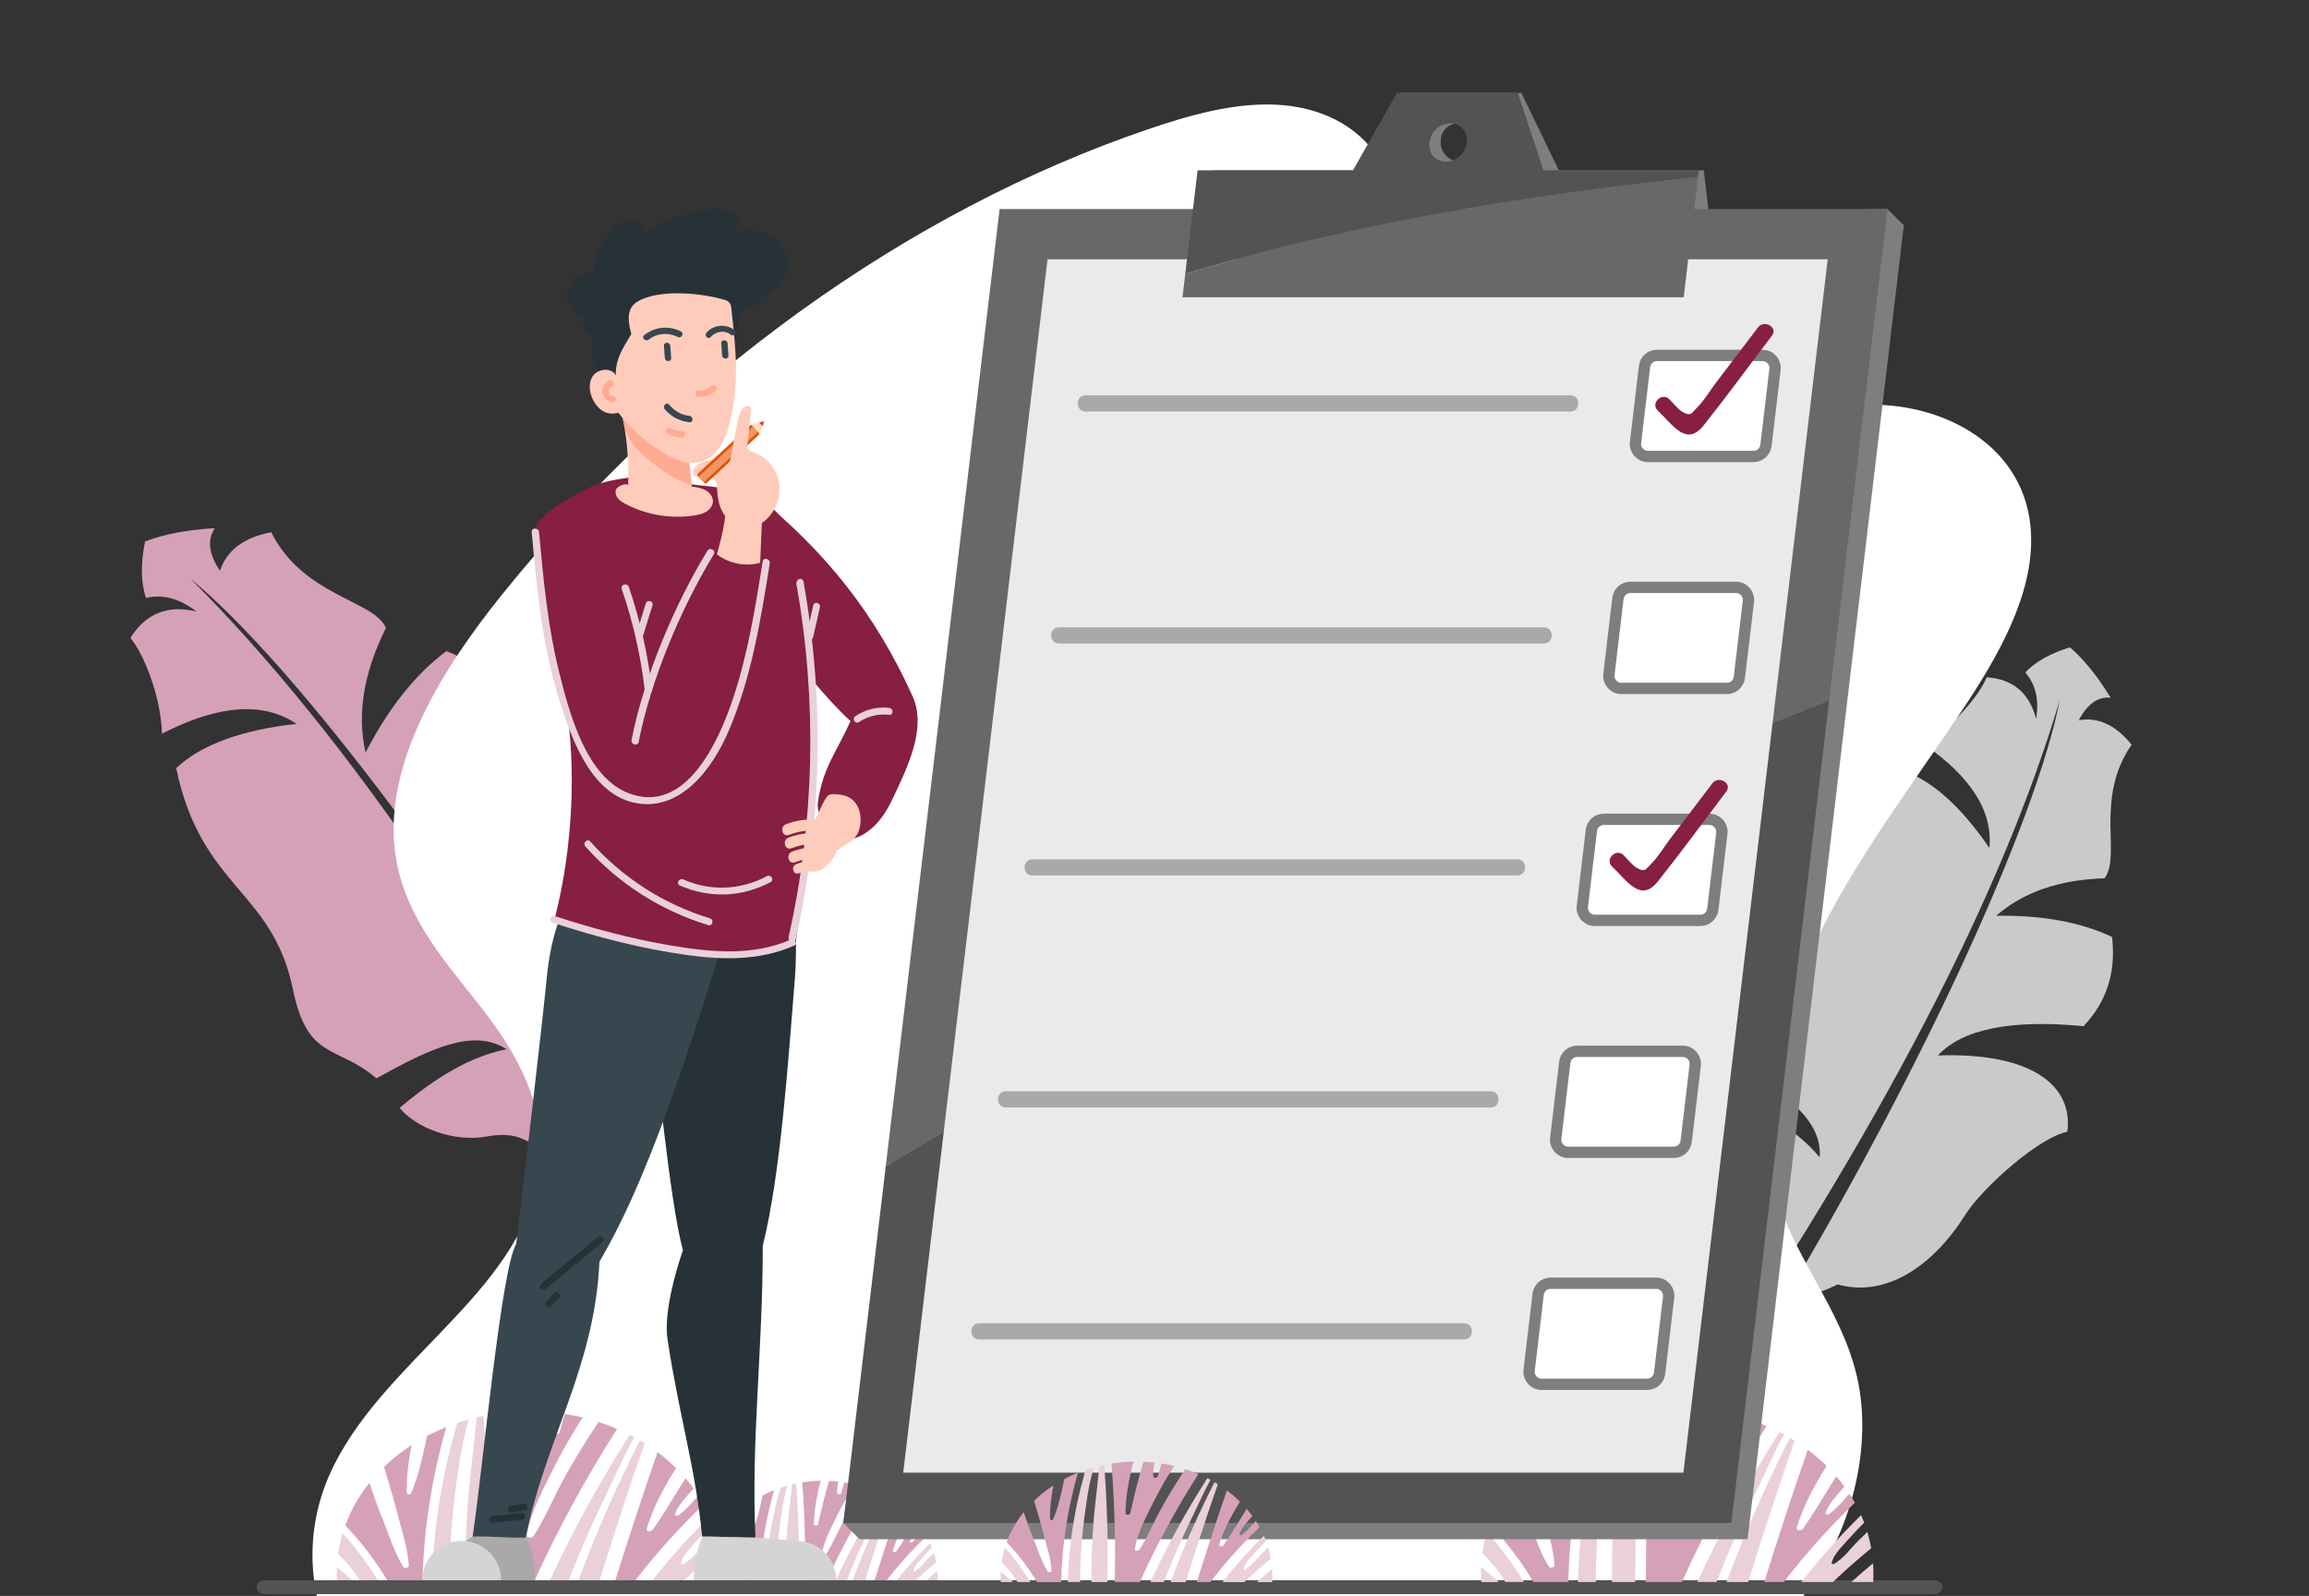 <svg width="204" height="141" viewBox="0 0 204 141" fill="none" xmlns="http://www.w3.org/2000/svg">
<rect x="0" y="0" width="204" height="141" fill="#333333" stroke="none"/>
<g clip-path="url(#clip0_1342_851)">
<path fill-rule="evenodd" clip-rule="evenodd" d="M147.902 123.623C148.412 124.312 149.002 124.422 149.672 123.953C166.062 99.849 176.834 79.141 181.987 61.827C179.846 72.715 169.707 94.543 158.052 114.141C158.9 114.703 160.337 114.483 162.359 113.478C166.585 114.665 170.733 111.908 173.605 107.371C175.231 104.803 180.235 100.453 182.645 99.992C183.197 95.984 179.587 92.954 171.215 93.249C173.376 90.913 177.665 90.05 184.081 90.662C186.134 88.496 186.972 85.867 186.595 82.774C183.798 81.462 180.387 80.839 176.362 80.908C178.75 78.822 181.94 77.718 185.936 77.597C187.45 75.624 185.016 70.546 188.329 65.798C186.922 64.052 185.366 63.33 183.661 63.631C184.428 62.184 185.364 61.521 186.474 61.645C185.349 59.785 184.153 58.3 182.883 57.189C181.107 57.741 179.791 58.483 178.934 59.417C179.85 60.456 180.17 61.821 179.892 63.511C179.291 61.217 177.835 59.992 175.523 59.839C174.911 61.372 172.577 64.218 169.958 65.739C174.144 68.627 176.079 71.687 175.762 74.918C173.252 71.247 170.689 68.96 168.072 68.055C160.531 74.418 163.158 79.524 156.878 84.797C152.372 88.58 154.662 90.048 153.768 94.123C158.029 96.868 161.002 99.096 160.77 102.25C158.49 99.489 155.237 97.985 152.572 96.891C151.759 98.818 152.184 102.084 153.871 104.197C156.61 107.63 153.363 108.743 156.342 112.513C153.767 116.679 150.555 120.2 147.902 123.623Z" fill="#CCC9C9"/>
<path fill-rule="evenodd" clip-rule="evenodd" d="M58.667 116.281C59.598 116.145 60.014 115.629 59.911 114.735C45.203 86.312 30.838 65.104 16.817 51.114C26.208 58.844 41.982 80.019 54.814 101.509C55.8 100.976 56.337 99.469 56.423 96.985C59.776 93.499 59.278 88.041 56.401 82.9C54.772 79.988 53.185 72.872 53.997 70.295C50.418 67.677 45.609 69.608 41.524 77.888C40.397 74.578 41.803 69.967 45.74 64.055C44.721 60.939 42.622 58.761 39.44 57.522C36.714 59.555 34.334 62.543 32.296 66.486C31.529 63.086 32.129 59.414 34.099 55.473C32.985 52.98 26.816 52.706 23.961 47.024C21.541 47.483 20.031 48.618 19.433 50.43C18.436 48.936 18.286 47.681 18.984 46.668C16.604 46.791 14.545 47.182 12.811 47.837C12.417 49.848 12.446 51.511 12.899 52.827C14.381 52.476 15.863 52.875 17.35 54.023C14.822 53.417 12.88 54.195 11.525 56.358C12.684 57.748 14.213 61.491 14.314 64.822C19.286 62.259 23.251 61.97 26.205 63.954C21.351 64.484 17.804 65.784 15.566 67.856C17.77 78.479 24.069 78.579 25.88 87.412C27.179 93.75 29.792 92.29 33.259 95.273C38.133 92.562 41.834 90.834 44.757 92.696C40.903 93.477 37.752 95.851 35.307 97.872C36.741 99.661 40.115 100.944 43.035 100.405C47.78 99.528 47.158 103.258 52.351 102.323C55.027 106.983 56.749 111.929 58.667 116.281Z" fill="#D5A1B8"/>
<path d="M42.35 88.8C45.566 92.88 48.592 97.92 47.591 103.907C45.839 114.377 33.566 120.296 29.119 130.274C26.828 135.411 27.244 141.237 29.677 145.299H155.008C156.61 144.064 158.089 142.595 159.364 140.937C163.653 135.344 165.49 127.755 164.05 121.576C162.61 115.412 158.266 110.968 156.745 104.841C155.043 97.998 157.115 89.876 160.6 82.802C164.081 75.729 168.894 69.406 173.284 62.856C176.523 58.026 179.707 52.496 179.438 47.085C179.053 39.407 171.74 35.513 164.701 35.761C157.661 36.01 150.495 39.159 143.379 40.357C136.263 41.555 128.372 40.164 125.492 33.64C122.928 27.824 125.061 19.498 121.876 14.146C119.974 10.952 116.412 9.413 112.711 9.246C109.011 9.079 105.156 10.147 101.398 11.431C80.153 18.674 59.863 33.291 44.364 52.519C39.096 59.054 34.059 67.177 34.86 74.906C35.457 80.636 39.135 84.72 42.35 88.8Z" fill="white"/>
<path d="M37.325 139.771C37.421 135.233 38.127 130.646 39.428 126.078C38.84 126.315 38.272 126.578 37.726 126.868C37.364 128.559 37.024 130.265 36.322 131.929C36.268 132.055 35.959 132.051 35.952 131.929C35.879 130.532 36.097 129.097 36.36 127.67C35.478 128.246 34.662 128.891 33.929 129.597C34.341 130.99 34.776 132.383 35.131 133.791C35.509 135.291 36.028 136.768 36.12 138.321C36.131 138.5 35.753 138.622 35.646 138.451C34.784 137.069 34.364 135.562 33.761 134.1C33.341 133.085 32.99 132.051 32.635 131.017C31.719 132.161 30.994 133.425 30.502 134.768C32.013 136.333 33.257 138.012 34.307 139.767H37.325V139.771Z" fill="#D5A1B8"/>
<path d="M39.7 139.771C39.704 139.328 39.712 138.882 39.723 138.435C39.792 135.943 39.975 133.432 40.341 130.925C40.524 129.673 40.681 128.41 40.971 127.154C41.105 126.571 41.253 125.987 41.402 125.407C41.062 125.502 40.73 125.601 40.402 125.716C40.345 125.914 40.288 126.109 40.23 126.307C38.964 130.795 38.273 135.306 38.162 139.767H39.7V139.771Z" fill="#EAD0DB"/>
<path d="M43.114 139.771C43.224 134.852 43.094 129.956 42.72 125.09C42.518 125.132 42.316 125.178 42.117 125.223C42.026 126.048 41.953 126.876 41.858 127.696C41.698 129.063 41.541 130.425 41.419 131.787C41.179 134.459 41.083 137.123 41.121 139.771H43.114Z" fill="#EAD0DB"/>
<path d="M56.022 139.771C57.831 137.401 59.888 135.1 62.178 132.894C62.029 132.631 61.873 132.371 61.705 132.116C61.167 132.715 60.651 133.36 59.949 133.867C59.827 133.955 59.606 133.883 59.64 133.776C59.884 133.009 60.636 132.234 61.243 131.539C61.254 131.524 61.266 131.513 61.277 131.497C61.056 131.192 60.819 130.894 60.571 130.608C60.457 130.784 60.342 130.963 60.228 131.139C59.381 132.478 58.617 133.841 57.66 135.153C57.522 135.344 57.064 135.325 57.129 135.104C57.644 133.299 58.61 131.478 59.728 129.704C59.224 129.204 58.678 128.734 58.094 128.299C56.767 132.119 55.522 135.939 54.316 139.767H56.022V139.771Z" fill="#D5A1B8"/>
<path d="M44.037 139.771H47.178C49.235 135.203 51.685 130.684 54.521 126.242C53.99 126.013 53.441 125.807 52.88 125.628C52.777 125.784 52.67 125.937 52.571 126.094C51.552 127.654 50.582 129.234 49.72 130.826C48.846 132.44 48.17 134.111 47.144 135.695C46.991 135.928 46.507 135.878 46.545 135.638C46.793 133.997 47.636 132.295 48.422 130.681C49.224 129.04 50.101 127.414 51.113 125.807C51.235 125.616 51.361 125.426 51.483 125.235C50.968 125.109 50.445 125.006 49.911 124.922C49.731 125.449 49.59 125.983 49.449 126.517C49.392 126.731 48.903 126.792 48.876 126.571C48.808 125.994 48.876 125.399 49.041 124.807C48.579 124.754 48.109 124.72 47.636 124.701C46.983 126.849 46.484 128.998 45.984 131.15C45.919 131.425 45.377 131.406 45.381 131.15C45.419 129.013 45.808 126.841 46.4 124.685C45.457 124.704 44.533 124.785 43.633 124.926C43.675 125.433 43.713 125.941 43.747 126.448C44.045 130.864 44.133 135.31 44.037 139.771Z" fill="#D5A1B8"/>
<path d="M63.758 139.771C63.777 139.496 63.785 139.221 63.785 138.943C63.785 138.676 63.773 138.409 63.754 138.145C63.109 138.68 62.48 139.221 61.861 139.771H63.758Z" fill="#EAD0DB"/>
<path d="M60.271 139.771C61.321 138.767 62.428 137.787 63.595 136.836C63.511 136.359 63.397 135.89 63.256 135.428C62.943 135.722 62.637 136.02 62.344 136.321C61.748 136.928 61.206 137.706 60.382 138.195C60.287 138.252 60.153 138.21 60.164 138.13C60.283 137.451 61.031 136.714 61.569 136.111C62.019 135.608 62.489 135.108 62.981 134.619C62.897 134.402 62.809 134.184 62.714 133.967C60.813 135.84 59.081 137.779 57.531 139.771H60.271Z" fill="#EAD0DB"/>
<path d="M33.47 139.771C32.554 138.267 31.501 136.813 30.272 135.451C30.092 136.046 29.955 136.661 29.867 137.283C30.669 138.05 31.355 138.882 31.867 139.771H33.47Z" fill="#EAD0DB"/>
<path d="M31.292 139.771C30.78 139.328 30.277 138.886 29.761 138.447C29.754 138.634 29.746 138.825 29.746 139.015C29.746 139.267 29.758 139.519 29.773 139.771H31.292Z" fill="#EAD0DB"/>
<path d="M50.176 139.771C50.557 138.802 50.954 137.836 51.363 136.867C52.198 134.894 53.118 132.932 54.065 130.975C54.698 129.669 55.286 128.299 56.034 126.983C55.904 126.91 55.774 126.838 55.641 126.769C52.908 131.043 50.538 135.386 48.52 139.771H50.176Z" fill="#EAD0DB"/>
<path d="M52.923 139.771C54.205 135.684 55.533 131.597 56.953 127.517C56.819 127.433 56.682 127.353 56.544 127.273C56.338 127.673 56.124 128.078 55.93 128.479C55.396 129.566 54.873 130.658 54.369 131.749C53.14 134.409 52.045 137.088 51.049 139.771H52.923Z" fill="#EAD0DB"/>
<path d="M67.139 139.771C67.196 137.08 67.616 134.359 68.387 131.65C68.04 131.791 67.704 131.948 67.375 132.119C67.162 133.123 66.96 134.134 66.543 135.119C66.513 135.195 66.326 135.191 66.322 135.119C66.28 134.291 66.41 133.44 66.563 132.593C66.04 132.932 65.555 133.318 65.12 133.737C65.364 134.566 65.624 135.39 65.834 136.226C66.059 137.115 66.364 137.993 66.421 138.912C66.429 139.019 66.204 139.092 66.139 138.989C65.628 138.168 65.379 137.275 65.021 136.409C64.773 135.806 64.563 135.191 64.353 134.581C63.811 135.26 63.38 136.008 63.086 136.806C63.983 137.733 64.719 138.729 65.341 139.771H67.139Z" fill="#D5A1B8"/>
<path d="M68.547 139.771C68.551 139.508 68.555 139.244 68.562 138.981C68.604 137.504 68.711 136.016 68.928 134.527C69.035 133.783 69.131 133.035 69.302 132.291C69.383 131.944 69.47 131.6 69.558 131.253C69.356 131.31 69.157 131.368 68.963 131.436C68.928 131.555 68.894 131.669 68.86 131.787C68.108 134.447 67.7 137.122 67.635 139.771H68.547Z" fill="#EAD0DB"/>
<path d="M70.569 139.771C70.634 136.855 70.557 133.951 70.336 131.066C70.218 131.089 70.096 131.116 69.977 131.146C69.924 131.635 69.882 132.123 69.825 132.612C69.729 133.421 69.638 134.23 69.565 135.039C69.424 136.623 69.367 138.202 69.39 139.775H70.569V139.771Z" fill="#EAD0DB"/>
<path d="M78.224 139.771C79.297 138.367 80.518 137 81.877 135.691C81.789 135.535 81.693 135.382 81.598 135.23C81.277 135.584 80.972 135.966 80.556 136.268C80.484 136.321 80.354 136.275 80.373 136.214C80.518 135.76 80.965 135.298 81.323 134.89C81.331 134.882 81.338 134.875 81.346 134.867C81.213 134.688 81.075 134.512 80.926 134.34C80.858 134.443 80.789 134.55 80.724 134.653C80.22 135.447 79.77 136.256 79.201 137.035C79.117 137.149 78.85 137.138 78.888 137.004C79.194 135.936 79.766 134.856 80.43 133.802C80.129 133.505 79.808 133.226 79.461 132.97C78.675 135.233 77.934 137.5 77.221 139.771H78.224Z" fill="#D5A1B8"/>
<path d="M71.117 139.771H72.98C74.201 137.061 75.651 134.382 77.334 131.749C77.017 131.612 76.693 131.493 76.361 131.387C76.3 131.478 76.235 131.57 76.178 131.661C75.575 132.589 74.998 133.524 74.487 134.466C73.968 135.424 73.567 136.416 72.96 137.355C72.869 137.493 72.583 137.462 72.606 137.321C72.751 136.348 73.251 135.336 73.716 134.382C74.189 133.409 74.712 132.444 75.311 131.493C75.384 131.379 75.46 131.268 75.533 131.154C75.227 131.081 74.915 131.016 74.598 130.967C74.491 131.28 74.407 131.596 74.323 131.913C74.289 132.039 73.999 132.074 73.983 131.944C73.941 131.6 73.983 131.249 74.082 130.898C73.808 130.868 73.529 130.845 73.251 130.833C72.861 132.108 72.567 133.383 72.27 134.657C72.232 134.817 71.911 134.81 71.911 134.657C71.934 133.39 72.163 132.1 72.514 130.822C71.953 130.833 71.407 130.883 70.873 130.967C70.896 131.268 70.919 131.57 70.942 131.867C71.121 134.489 71.174 137.126 71.117 139.771Z" fill="#D5A1B8"/>
<path d="M82.811 139.771C82.823 139.607 82.827 139.443 82.827 139.279C82.827 139.118 82.819 138.962 82.808 138.805C82.426 139.122 82.052 139.443 81.686 139.771H82.811Z" fill="#EAD0DB"/>
<path d="M80.747 139.771C81.369 139.176 82.025 138.595 82.716 138.031C82.666 137.748 82.598 137.47 82.514 137.195C82.331 137.37 82.147 137.546 81.972 137.725C81.621 138.084 81.3 138.55 80.808 138.836C80.751 138.87 80.67 138.844 80.678 138.798C80.747 138.393 81.189 137.958 81.51 137.599C81.777 137.302 82.056 137.004 82.346 136.714C82.296 136.584 82.243 136.455 82.189 136.329C81.064 137.439 80.037 138.588 79.117 139.771H80.747Z" fill="#EAD0DB"/>
<path d="M64.852 139.771C64.31 138.878 63.684 138.019 62.955 137.206C62.848 137.561 62.768 137.924 62.715 138.294C63.192 138.748 63.596 139.24 63.902 139.771H64.852Z" fill="#EAD0DB"/>
<path d="M63.562 139.771C63.261 139.508 62.959 139.248 62.654 138.985C62.65 139.095 62.647 139.21 62.647 139.321C62.647 139.469 62.654 139.618 62.662 139.767H63.562V139.771Z" fill="#EAD0DB"/>
<path d="M74.758 139.771C74.983 139.195 75.22 138.622 75.46 138.05C75.956 136.882 76.498 135.718 77.063 134.554C77.437 133.779 77.788 132.97 78.231 132.188C78.154 132.146 78.078 132.104 77.998 132.062C76.38 134.596 74.972 137.172 73.773 139.771H74.758Z" fill="#EAD0DB"/>
<path d="M76.388 139.771C77.147 137.348 77.933 134.924 78.777 132.505C78.697 132.455 78.617 132.409 78.532 132.36C78.41 132.6 78.284 132.837 78.17 133.073C77.853 133.718 77.544 134.367 77.243 135.012C76.514 136.588 75.865 138.176 75.273 139.767H76.388V139.771Z" fill="#EAD0DB"/>
<path d="M40.848 136.329L41.756 135.764L46.442 135.844C46.442 135.844 47.274 136.882 47.274 139.611H43.786L40.848 136.329Z" fill="#A9A9A9"/>
<path d="M69.997 75.371C69.997 75.371 70.535 82.729 70.23 86.431C69.684 93.003 69.024 103.513 67.391 110.058C67.391 119.415 66.356 127.078 66.742 135.844C65.028 135.89 63.746 135.714 62.036 135.764C61.433 129.551 60.006 125.139 58.98 118.35C58.636 116.076 59.621 112.534 60.342 110.443C59.163 106.394 57.842 92.079 57.434 89.392C56.797 85.217 57.983 81.176 58.689 77.013L69.997 75.371Z" fill="#263238"/>
<path d="M65.518 78.192C62.144 88.465 58.103 102.784 52.962 111.466C52.539 120.819 48.211 127.082 46.444 135.844C44.719 135.89 43.479 135.714 41.758 135.764C42.678 129.551 44.292 112.065 45.601 109.92C46.147 105.612 48.017 89.472 48.284 86.595C48.669 82.42 49.806 79.302 52.027 77.016L65.518 78.192Z" fill="#37474F"/>
<path d="M70.256 72.818C70.066 73.185 70.119 73.616 70.176 74.02C70.245 74.501 70.314 74.982 70.382 75.463C70.44 75.864 70.508 76.291 70.787 76.604C71.176 77.039 71.916 77.131 72.466 76.879C73.016 76.627 73.821 75.719 73.909 75.161C73.996 74.604 73.386 74.406 73.126 73.898C72.882 73.425 72.462 72.616 71.947 72.334C71.397 72.032 70.524 72.307 70.256 72.818Z" fill="#FFCCBC"/>
<path d="M72.262 70.853C72.739 67.743 73.842 66.579 75.144 63.709C72.911 61.667 70.595 58.679 68.74 56.286C67.328 54.462 66.011 52.493 65.454 50.257C64.897 48.02 65.218 45.452 66.771 43.746C72.907 48.692 77.342 54.233 80.631 61.522C81.891 64.316 80.192 67.766 78.88 70.532C78.391 71.563 77.784 72.57 76.895 73.284C76.006 73.998 75.262 74.303 74.167 73.979C73.068 73.654 72.091 71.983 72.262 70.853Z" fill="#861F41"/>
<path d="M55.632 42.181C52.8 42.578 52.018 42.971 49.58 44.46C49.145 44.727 47.412 45.952 47.374 46.459C46.969 51.486 48.473 56.473 49.774 61.37C50.568 64.354 51.224 72.589 48.984 81.245C54.678 83.565 64.635 85.45 70.321 83.115C71.767 73.284 73.134 61.049 70.687 49.161C70.031 45.979 67.512 43.517 64.284 43.154L55.632 42.181Z" fill="#861F41"/>
<path d="M54.85 36.148C55.362 38.342 55.579 40.601 55.499 42.849C55.282 42.658 54.583 42.941 54.454 43.197C54.324 43.456 54.4 43.78 54.58 44.013C54.755 44.242 55.015 44.395 55.27 44.528C57.114 45.494 59.27 45.856 61.331 45.544C61.708 45.486 62.094 45.402 62.414 45.2C62.735 44.994 62.991 44.647 62.987 44.265C62.983 43.853 62.678 43.49 62.311 43.296C61.945 43.101 61.525 43.044 61.117 42.99C60.998 41.315 60.712 39.758 60.594 38.087L54.85 36.148Z" fill="#FFCCBC"/>
<path d="M59.458 42.136C59.996 42.422 60.545 42.678 61.103 42.899C60.98 41.262 60.706 39.727 60.587 38.087L54.852 36.148C54.943 36.533 55.02 36.919 55.092 37.308C55.302 38.457 55.932 39.487 56.828 40.235C57.664 40.926 58.492 41.617 59.458 42.136Z" fill="#FFAB91"/>
<path d="M53.542 34.022C52.557 32.839 52.122 31.213 52.385 29.695C52.027 29.58 51.676 29.286 51.561 28.924C51.447 28.565 51.519 28.153 51.748 27.851C51.069 27.886 50.428 27.401 50.218 26.756C50.008 26.111 50.21 25.367 50.664 24.867C51.118 24.363 51.798 24.092 52.477 24.062C52.5 22.497 53.24 20.944 54.496 20.009C54.813 19.772 55.164 19.574 55.553 19.513C55.942 19.455 56.373 19.566 56.625 19.868C56.877 20.169 56.889 20.673 56.595 20.932C58.407 19.471 60.659 18.677 62.979 18.49C63.422 18.456 63.88 18.444 64.3 18.593C64.72 18.738 65.101 19.07 65.197 19.505C65.292 19.94 65.021 20.455 64.582 20.528C65.677 20.211 66.834 20.257 67.864 20.741C68.895 21.226 69.677 22.329 69.551 23.462C69.452 24.363 68.83 25.115 68.162 25.726C67.429 26.39 66.609 26.954 65.723 27.397C64.895 27.813 65.273 31.221 64.365 31.412L53.542 34.022Z" fill="#263238"/>
<path d="M64.08 26.508C64.366 26.592 64.572 26.844 64.603 27.141C65.015 30.824 65.362 33.915 64.431 37.495C64.088 38.819 63.439 40.231 62.164 40.716C60.924 41.185 59.539 40.609 58.42 39.895C56.978 38.976 55.692 37.816 54.631 36.472C53.719 36.694 53.024 36.358 52.528 35.564C52.093 34.869 51.917 33.931 52.364 33.244C52.81 32.557 54.017 32.438 54.402 33.163C54.387 31.648 55.013 30.817 55.78 29.511C55.528 28.603 55.337 27.557 56.001 26.89C56.207 26.683 56.47 26.554 56.734 26.435C58.634 25.6 61.931 25.871 64.08 26.508Z" fill="#FFCCBC"/>
<path d="M60.159 29.286C59.083 28.737 57.865 28.866 56.919 29.607C56.633 29.828 57.033 30.225 57.316 30.004C58.052 29.427 59.044 29.347 59.873 29.771C60.197 29.935 60.479 29.45 60.159 29.286Z" fill="#37474F"/>
<path d="M64.93 29.187C64.17 28.591 63.048 28.649 62.411 29.401C62.19 29.66 62.567 30.042 62.789 29.778C63.22 29.271 64.01 29.137 64.552 29.565C64.815 29.775 65.197 29.397 64.93 29.187Z" fill="#37474F"/>
<path d="M59.22 30.553C59.193 30.195 58.632 30.191 58.659 30.553C58.686 30.912 58.713 31.267 58.739 31.626C58.766 31.984 59.327 31.988 59.3 31.626C59.27 31.267 59.247 30.912 59.22 30.553Z" fill="#37474F"/>
<path d="M64.281 30.335C64.254 29.977 63.693 29.973 63.72 30.335C63.746 30.694 63.773 31.049 63.8 31.408C63.827 31.767 64.388 31.77 64.361 31.408C64.33 31.049 64.307 30.694 64.281 30.335Z" fill="#37474F"/>
<path d="M60.91 36.743C60.197 36.663 59.578 36.304 59.124 35.755C58.892 35.476 58.498 35.877 58.727 36.152C59.285 36.819 60.052 37.209 60.91 37.304C61.269 37.346 61.265 36.781 60.91 36.743Z" fill="#37474F"/>
<path d="M60.267 38.098C59.916 38.087 59.58 38.006 59.263 37.85C58.943 37.69 58.656 38.174 58.981 38.335C59.385 38.537 59.816 38.648 60.267 38.659C60.626 38.67 60.626 38.109 60.267 38.098Z" fill="#FFAB91"/>
<path d="M62.846 34.106C62.537 34.411 62.144 34.537 61.712 34.499C61.354 34.465 61.354 35.026 61.712 35.06C62.285 35.114 62.834 34.904 63.243 34.503C63.502 34.247 63.105 33.85 62.846 34.106Z" fill="#FFAB91"/>
<path d="M54.162 34.976C53.658 34.915 53.685 34.293 54.078 34.106C54.402 33.95 54.12 33.465 53.795 33.621C53.387 33.816 53.139 34.278 53.227 34.724C53.314 35.19 53.715 35.48 54.162 35.537C54.52 35.579 54.517 35.018 54.162 34.976Z" fill="#FFAB91"/>
<path d="M61.669 41.052C61.493 41.174 61.333 41.33 61.264 41.533C61.196 41.735 61.253 41.991 61.436 42.097C61.638 42.216 61.89 42.12 62.115 42.052L62.127 42.048C62.505 41.937 62.886 42.071 63.119 42.338L64.375 41.002C63.569 40.483 62.451 40.498 61.669 41.052Z" fill="#FFCCBC"/>
<path d="M62.227 42.662L61.658 42.044C61.601 41.983 61.604 41.888 61.666 41.834L66.26 37.594C66.321 37.537 66.417 37.541 66.47 37.602L67.039 38.22C67.096 38.281 67.092 38.377 67.031 38.43L62.436 42.67C62.375 42.727 62.28 42.723 62.227 42.662Z" fill="#E65100"/>
<path d="M66.982 38.16L66.529 37.67L61.713 42.113L62.166 42.604L66.982 38.16Z" fill="#F09563"/>
<path d="M67.516 37.213L67.047 37.327L67.364 37.671L67.516 37.213Z" fill="#E53935"/>
<path d="M67.045 37.327L66.369 37.495L67.14 38.331L67.361 37.671L67.045 37.327Z" fill="#FFE0B2"/>
<path d="M68.721 42.185C68.393 41.128 67.485 40.189 66.42 39.907C66.153 39.834 65.993 39.563 66.031 39.289C66.165 38.277 66.233 37.266 66.367 36.255C66.409 35.946 66.061 35.747 65.813 35.934C65.684 36.03 65.573 36.156 65.489 36.289C65.283 36.617 65.207 37.007 65.134 37.384C64.894 38.617 64.684 39.808 64.443 41.04C64.421 41.025 64.398 41.014 64.375 40.998L63.119 42.334C63.257 42.49 63.34 42.697 63.344 42.926C63.352 43.544 63.413 44.154 63.615 44.734C63.955 45.711 64.791 46.593 65.825 46.658C66.603 46.708 67.355 46.288 67.886 45.711C68.74 44.784 69.099 43.395 68.721 42.185Z" fill="#FFCCBC"/>
<path d="M67.384 49.6C66.735 53.657 66.082 57.74 64.785 61.652C63.552 65.365 60.602 72.116 55.458 70.048C51.775 68.567 50.31 62.999 49.44 59.545C48.405 55.439 48.008 51.214 47.623 47.009C47.585 46.597 46.936 46.593 46.974 47.009C47.425 51.917 47.879 56.885 49.344 61.618C50.371 64.938 52.065 69.99 55.931 70.895C60.06 71.861 62.93 67.926 64.346 64.648C66.38 59.931 67.201 54.817 68.01 49.779C68.071 49.364 67.449 49.188 67.384 49.6Z" fill="#EAD0DB"/>
<path d="M62.501 48.654C59.574 53.451 56.872 59.866 55.8 65.38C55.72 65.789 56.346 65.96 56.426 65.552C57.487 60.091 60.162 53.729 63.062 48.978C63.28 48.623 62.719 48.299 62.501 48.654Z" fill="#EAD0DB"/>
<path d="M55.557 51.859C55.423 51.466 54.797 51.634 54.931 52.031C55.923 54.931 56.602 57.889 56.957 60.934C57.007 61.343 57.652 61.347 57.606 60.934C57.243 57.832 56.568 54.813 55.557 51.859Z" fill="#EAD0DB"/>
<path d="M64.097 45.269C64.032 46.665 63.334 48.974 63.334 48.974C64.361 49.776 65.914 50.1 67.158 49.718C67.234 48.341 67.265 46.994 67.341 45.616L64.097 45.269Z" fill="#FFCCBC"/>
<path d="M71.467 73.395C71.982 72.75 72.577 70.99 73.093 70.345C73.364 70.01 74.424 70.212 74.745 70.33C75.894 70.754 76.218 72.051 75.947 73.181C75.814 73.73 75.443 74.196 74.955 74.478C73.902 75.085 72.478 76.287 71.589 76.631L71.467 73.395Z" fill="#FFCCBC"/>
<path d="M70.996 51.428C70.904 50.924 70.282 51.138 70.37 51.642C72.206 61.946 71.965 72.589 69.679 82.752C69.569 83.248 70.191 83.462 70.305 82.966C72.621 72.666 72.858 61.869 70.996 51.428Z" fill="#EAD0DB"/>
<path d="M71.783 72.406C70.978 72.395 70.192 72.532 69.44 72.822C68.864 73.044 69.112 73.982 69.7 73.761C70.375 73.502 71.062 73.372 71.787 73.383C72.409 73.383 72.409 72.414 71.783 72.406Z" fill="#FFCCBC"/>
<path d="M72.008 73.589C71.203 73.578 70.417 73.715 69.665 74.005C69.088 74.227 69.337 75.165 69.924 74.94C70.6 74.681 71.287 74.551 72.012 74.563C72.634 74.57 72.634 73.597 72.008 73.589Z" fill="#FFCCBC"/>
<path d="M72.324 74.83C71.519 74.818 70.733 74.956 69.981 75.242C69.405 75.463 69.653 76.402 70.241 76.181C70.916 75.921 71.603 75.791 72.328 75.803C72.95 75.807 72.95 74.837 72.324 74.83Z" fill="#FFCCBC"/>
<path d="M72.385 75.986C71.687 75.978 71.004 76.093 70.351 76.345C69.851 76.535 70.069 77.352 70.576 77.157C71.164 76.932 71.756 76.822 72.385 76.829C72.927 76.837 72.927 75.994 72.385 75.986Z" fill="#FFCCBC"/>
<path d="M44.279 139.611C44.271 137.691 42.71 136.138 40.791 136.138C38.867 136.138 37.31 137.691 37.303 139.611H44.279Z" fill="#D4D4D4"/>
<path d="M73.879 139.611C73.871 137.691 72.31 136.138 70.39 136.138C68.467 136.138 66.91 137.691 66.902 139.611H73.879Z" fill="#D4D4D4"/>
<path d="M70.391 136.138L66.739 135.844L62.033 135.764C62.033 135.764 61.293 137.561 61.293 139.611H69.185L70.391 136.138Z" fill="#D4D4D4"/>
<path d="M62.734 81.138C58.62 79.879 55.01 77.558 52.151 74.345C51.888 74.047 51.453 74.486 51.716 74.78C54.644 78.07 58.361 80.443 62.57 81.733C62.952 81.848 63.112 81.252 62.734 81.138Z" fill="#EAD0DB"/>
<path d="M69.856 83.015C66.478 84.496 62.75 84.126 59.212 83.523C55.743 82.931 52.339 82.023 48.996 80.928C48.618 80.806 48.458 81.397 48.832 81.519C52.709 82.79 56.678 83.817 60.723 84.378C63.929 84.824 67.154 84.87 70.165 83.546C70.527 83.389 70.214 82.859 69.856 83.015Z" fill="#EAD0DB"/>
<path d="M78.564 62.541C77.499 62.419 76.461 62.678 75.572 63.27C75.243 63.487 75.553 64.022 75.881 63.8C76.694 63.259 77.59 63.045 78.564 63.156C78.957 63.201 78.953 62.587 78.564 62.541Z" fill="#EAD0DB"/>
<path d="M57.057 53.313C56.782 54.203 56.507 55.088 56.232 55.977C56.114 56.355 56.709 56.519 56.824 56.141C57.099 55.252 57.373 54.367 57.648 53.477C57.766 53.1 57.171 52.936 57.057 53.313Z" fill="#EAD0DB"/>
<path d="M71.848 53.485C71.65 54.363 71.448 55.244 71.249 56.122C71.161 56.508 71.753 56.672 71.841 56.286L72.44 53.649C72.528 53.26 71.936 53.096 71.848 53.485Z" fill="#EAD0DB"/>
<path d="M67.761 77.406C65.425 78.646 62.792 78.76 60.365 77.699C60.006 77.543 59.693 78.073 60.056 78.23C62.693 79.382 65.528 79.287 68.074 77.936C68.421 77.749 68.112 77.219 67.761 77.406Z" fill="#EAD0DB"/>
<path d="M52.809 109.298C51.13 110.683 49.451 112.065 47.768 113.45C47.463 113.702 47.898 114.133 48.203 113.885C49.882 112.5 51.561 111.118 53.244 109.733C53.55 109.481 53.111 109.046 52.809 109.298Z" fill="#263238"/>
<path d="M48.977 114.236C48.737 114.477 48.496 114.717 48.256 114.958C47.977 115.236 48.409 115.671 48.691 115.393C48.931 115.152 49.172 114.912 49.412 114.671C49.691 114.393 49.256 113.958 48.977 114.236Z" fill="#263238"/>
<path d="M46.096 133.665L43.52 133.936C43.131 133.978 43.127 134.592 43.52 134.55L46.096 134.279C46.489 134.241 46.493 133.623 46.096 133.665Z" fill="#263238"/>
<path d="M46.221 132.844L45.084 133.05C44.695 133.123 44.859 133.715 45.248 133.642C45.626 133.573 46.004 133.505 46.385 133.436C46.774 133.367 46.606 132.776 46.221 132.844Z" fill="#263238"/>
<path d="M170.903 139.611H23.385C22.442 139.611 22.442 140.839 23.385 140.839H170.903C171.845 140.839 171.849 139.611 170.903 139.611Z" fill="#535353"/>
<path d="M138.561 139.771C138.656 135.149 139.377 130.475 140.702 125.823C140.102 126.063 139.526 126.334 138.969 126.628C138.599 128.349 138.252 130.085 137.542 131.784C137.488 131.913 137.172 131.909 137.164 131.784C137.091 130.36 137.313 128.898 137.58 127.444C136.679 128.028 135.851 128.689 135.103 129.41C135.523 130.829 135.966 132.249 136.328 133.68C136.714 135.211 137.244 136.714 137.336 138.298C137.347 138.481 136.962 138.603 136.855 138.428C135.977 137.019 135.546 135.485 134.931 133.997C134.504 132.963 134.145 131.909 133.783 130.856C132.852 132.024 132.111 133.306 131.607 134.68C133.145 136.275 134.412 137.985 135.485 139.771H138.561Z" fill="#D5A1B8"/>
<path d="M140.983 139.771C140.986 139.317 140.994 138.866 141.005 138.412C141.074 135.874 141.261 133.318 141.635 130.761C141.822 129.482 141.982 128.2 142.276 126.921C142.414 126.326 142.562 125.735 142.715 125.139C142.372 125.235 142.028 125.338 141.696 125.452C141.639 125.654 141.578 125.853 141.521 126.055C140.231 130.627 139.525 135.222 139.414 139.771H140.983Z" fill="#EAD0DB"/>
<path d="M144.459 139.771C144.573 134.76 144.436 129.772 144.058 124.815C143.852 124.857 143.646 124.903 143.444 124.952C143.352 125.792 143.276 126.635 143.18 127.471C143.016 128.86 142.86 130.249 142.734 131.638C142.49 134.359 142.394 137.073 142.429 139.771H144.459Z" fill="#EAD0DB"/>
<path d="M157.606 139.771C159.445 137.355 161.544 135.012 163.876 132.764C163.727 132.497 163.563 132.23 163.395 131.971C162.845 132.581 162.319 133.238 161.605 133.757C161.483 133.848 161.254 133.772 161.288 133.661C161.536 132.883 162.303 132.089 162.922 131.383C162.933 131.368 162.945 131.356 162.96 131.341C162.735 131.032 162.494 130.726 162.238 130.433C162.124 130.612 162.006 130.791 161.891 130.974C161.029 132.337 160.25 133.726 159.277 135.066C159.136 135.26 158.67 135.241 158.735 135.016C159.258 133.176 160.243 131.322 161.38 129.517C160.865 129.009 160.311 128.528 159.716 128.086C158.365 131.974 157.094 135.871 155.869 139.767H157.606V139.771Z" fill="#D5A1B8"/>
<path d="M145.4 139.771H148.598C150.694 135.119 153.189 130.513 156.078 125.99C155.536 125.758 154.979 125.548 154.407 125.365C154.3 125.521 154.193 125.681 154.09 125.838C153.052 127.429 152.064 129.036 151.186 130.658C150.297 132.303 149.61 134.008 148.564 135.619C148.408 135.855 147.915 135.806 147.954 135.562C148.205 133.89 149.064 132.154 149.865 130.513C150.682 128.841 151.575 127.185 152.609 125.548C152.731 125.353 152.861 125.158 152.987 124.964C152.464 124.838 151.926 124.731 151.384 124.647C151.201 125.185 151.06 125.727 150.915 126.273C150.858 126.49 150.358 126.551 150.331 126.326C150.262 125.739 150.331 125.136 150.499 124.529C150.026 124.475 149.549 124.441 149.068 124.418C148.4 126.609 147.896 128.795 147.385 130.99C147.32 131.268 146.767 131.249 146.77 130.99C146.812 128.811 147.206 126.597 147.809 124.403C146.847 124.422 145.904 124.506 144.988 124.647C145.03 125.162 145.068 125.681 145.107 126.196C145.404 130.7 145.496 135.226 145.4 139.771Z" fill="#D5A1B8"/>
<path d="M165.49 139.771C165.509 139.492 165.52 139.21 165.516 138.928C165.516 138.657 165.505 138.386 165.486 138.115C164.826 138.66 164.184 139.21 163.559 139.771H165.49Z" fill="#EAD0DB"/>
<path d="M161.936 139.771C163.005 138.748 164.134 137.752 165.321 136.783C165.234 136.298 165.119 135.817 164.978 135.348C164.661 135.646 164.348 135.951 164.047 136.256C163.444 136.874 162.89 137.668 162.051 138.164C161.952 138.221 161.814 138.18 161.829 138.099C161.948 137.409 162.711 136.657 163.261 136.042C163.718 135.531 164.196 135.023 164.699 134.524C164.615 134.298 164.524 134.077 164.428 133.859C162.493 135.768 160.73 137.744 159.15 139.771H161.936Z" fill="#EAD0DB"/>
<path d="M134.634 139.771C133.699 138.237 132.631 136.76 131.375 135.367C131.192 135.974 131.054 136.6 130.963 137.233C131.78 138.015 132.482 138.863 133.001 139.767H134.634V139.771Z" fill="#EAD0DB"/>
<path d="M132.414 139.771C131.895 139.321 131.38 138.87 130.857 138.424C130.849 138.615 130.842 138.809 130.842 139.004C130.842 139.263 130.853 139.519 130.869 139.775H132.414V139.771Z" fill="#EAD0DB"/>
<path d="M151.652 139.771C152.041 138.783 152.442 137.798 152.861 136.813C153.712 134.806 154.647 132.802 155.617 130.81C156.262 129.478 156.861 128.086 157.62 126.742C157.487 126.67 157.357 126.593 157.22 126.525C154.438 130.879 152.022 135.302 149.965 139.767H151.652V139.771Z" fill="#EAD0DB"/>
<path d="M154.449 139.771C155.754 135.607 157.105 131.444 158.555 127.288C158.418 127.204 158.277 127.12 158.139 127.04C157.93 127.448 157.712 127.86 157.514 128.269C156.972 129.379 156.437 130.49 155.922 131.6C154.67 134.31 153.556 137.039 152.541 139.771H154.449Z" fill="#EAD0DB"/>
<path d="M150.529 15.048H137.725L134.412 8.209H123.734L120.895 15.048H107.172L107.489 24.191L107.561 26.264H151.841L150.529 15.048ZM127.719 11.369C128.005 11.048 128.44 10.907 128.864 10.888C129.272 10.869 129.745 11.082 130.039 11.369C130.348 11.666 130.547 12.109 130.558 12.529L130.562 12.643C130.577 13.086 130.405 13.483 130.123 13.803C129.837 14.124 129.402 14.265 128.982 14.284C128.574 14.303 128.1 14.09 127.806 13.803C127.497 13.506 127.299 13.063 127.287 12.643L127.284 12.529C127.265 12.082 127.436 11.689 127.719 11.369Z" fill="#7E7E7E"/>
<path d="M89.75 19.902L74.504 134.554L75.943 135.989H154.398L163.041 63.316L168.205 19.902L166.766 18.467L89.75 19.902Z" fill="#7E7E7E"/>
<path d="M78.255 103.036L74.508 134.554H152.963L161.607 61.881C133.607 72.91 106.713 86.129 79.278 102.436C78.931 102.627 78.591 102.829 78.255 103.036Z" fill="#535353"/>
<path d="M88.316 18.467L78.256 103.036C78.592 102.829 78.931 102.631 79.279 102.436C106.714 86.129 133.607 72.91 161.607 61.881L166.77 18.467H88.316Z" fill="#686868"/>
<path d="M148.728 130.108H79.799L92.549 22.909H161.479L148.728 130.108Z" fill="#EAEAEA"/>
<path d="M136.363 15.048L134.1 8.209H123.422L119.534 15.048H105.806L104.719 24.191C119.808 19.642 134.928 17.265 150.018 15.647L150.09 15.048H136.363ZM129.57 12.643C129.517 13.086 129.284 13.483 128.952 13.803C128.616 14.124 128.162 14.265 127.735 14.284C127.323 14.303 126.884 14.09 126.632 13.803C126.368 13.506 126.239 13.063 126.288 12.643L126.304 12.529C126.357 12.086 126.59 11.689 126.922 11.369C127.258 11.048 127.712 10.907 128.139 10.888C128.551 10.869 128.99 11.082 129.242 11.369C129.505 11.666 129.635 12.109 129.586 12.529L129.57 12.643Z" fill="#535353"/>
<path d="M104.721 24.191L104.473 26.264H148.753L150.016 15.647C134.927 17.265 119.806 19.642 104.721 24.191Z" fill="#686868"/>
<path d="M138.752 34.93H95.91C94.991 34.93 94.991 36.358 95.91 36.358H138.752C139.672 36.358 139.672 34.93 138.752 34.93Z" fill="#A9A9A9"/>
<path d="M156.023 39.353L156.821 32.637C156.897 31.98 156.385 31.4 155.725 31.4H146.391C145.83 31.4 145.36 31.82 145.295 32.373L144.498 39.09C144.421 39.747 144.933 40.327 145.593 40.327H154.928C155.485 40.327 155.954 39.907 156.023 39.353Z" fill="white" stroke="#7E7E7E" stroke-miterlimit="10"/>
<path d="M136.4 55.424H93.559C92.639 55.424 92.639 56.851 93.559 56.851H136.4C137.32 56.855 137.32 55.424 136.4 55.424Z" fill="#A9A9A9"/>
<path d="M153.673 59.847L154.471 53.13C154.547 52.474 154.036 51.894 153.376 51.894H144.041C143.48 51.894 143.011 52.314 142.946 52.867L142.148 59.584C142.072 60.24 142.583 60.82 143.243 60.82H152.578C153.135 60.82 153.608 60.4 153.673 59.847Z" fill="white" stroke="#7E7E7E" stroke-miterlimit="10"/>
<path d="M134.053 75.921H91.207C90.288 75.921 90.288 77.348 91.207 77.348H134.049C134.969 77.348 134.972 75.921 134.053 75.921Z" fill="#A9A9A9"/>
<path d="M151.326 80.34L152.123 73.624C152.2 72.967 151.688 72.387 151.028 72.387H141.693C141.132 72.387 140.663 72.807 140.598 73.36L139.801 80.077C139.724 80.733 140.236 81.313 140.896 81.313H150.23C150.788 81.313 151.257 80.894 151.326 80.34Z" fill="white" stroke="#7E7E7E" stroke-miterlimit="10"/>
<path d="M131.703 96.414H88.862C87.942 96.414 87.942 97.842 88.862 97.842H131.703C132.623 97.842 132.623 96.414 131.703 96.414Z" fill="#A9A9A9"/>
<path d="M148.974 100.834L149.772 94.117C149.848 93.461 149.337 92.881 148.676 92.881H139.342C138.781 92.881 138.311 93.3 138.247 93.854L137.449 100.57C137.373 101.227 137.884 101.807 138.544 101.807H147.879C148.436 101.807 148.909 101.391 148.974 100.834Z" fill="white" stroke="#7E7E7E" stroke-miterlimit="10"/>
<path d="M129.352 116.908H86.51C85.59 116.908 85.59 118.335 86.51 118.335H129.352C130.271 118.335 130.275 116.908 129.352 116.908Z" fill="#A9A9A9"/>
<path d="M146.624 121.327L147.422 114.61C147.498 113.954 146.987 113.374 146.327 113.374H136.992C136.431 113.374 135.962 113.794 135.897 114.347L135.099 121.064C135.023 121.72 135.534 122.3 136.195 122.3H145.529C146.086 122.3 146.56 121.884 146.624 121.327Z" fill="white" stroke="#7E7E7E" stroke-miterlimit="10"/>
<path d="M155.321 28.927C154.073 30.568 152.825 32.209 151.577 33.85C151.043 34.553 150.543 35.423 149.913 36.037C149.409 36.529 149.409 36.793 148.688 36.415C148.283 36.205 147.787 35.56 147.474 35.262C146.807 34.629 145.795 35.636 146.463 36.274C147.829 37.571 148.993 39.498 150.52 37.579C152.588 34.984 154.546 32.289 156.553 29.649C157.107 28.92 155.87 28.206 155.321 28.927Z" fill="#861F41"/>
<path d="M151.284 69.212C150.036 70.853 148.788 72.494 147.54 74.135C147.006 74.837 146.506 75.707 145.876 76.322C145.372 76.814 145.372 77.077 144.651 76.7C144.246 76.49 143.75 75.845 143.437 75.547C142.769 74.913 141.758 75.921 142.426 76.558C143.792 77.856 144.956 79.783 146.483 77.863C148.551 75.268 150.509 72.574 152.516 69.933C153.073 69.201 151.833 68.487 151.284 69.212Z" fill="#861F41"/>
<path d="M93.75 139.771C93.815 136.569 94.315 133.333 95.234 130.108C94.818 130.276 94.418 130.463 94.032 130.665C93.776 131.856 93.536 133.062 93.044 134.237C93.006 134.329 92.788 134.325 92.781 134.237C92.731 133.253 92.883 132.241 93.07 131.234C92.448 131.638 91.872 132.096 91.357 132.596C91.651 133.581 91.956 134.562 92.204 135.554C92.471 136.615 92.838 137.657 92.903 138.752C92.91 138.878 92.643 138.966 92.571 138.843C91.964 137.867 91.666 136.806 91.239 135.775C90.941 135.058 90.693 134.329 90.445 133.6C89.8 134.409 89.289 135.298 88.938 136.248C90.002 137.351 90.88 138.538 91.624 139.775H93.75V139.771Z" fill="#D5A1B8"/>
<path d="M95.425 139.771C95.429 139.458 95.433 139.145 95.441 138.828C95.49 137.073 95.62 135.298 95.876 133.527C96.006 132.642 96.116 131.753 96.319 130.867C96.414 130.455 96.517 130.043 96.624 129.635C96.383 129.7 96.151 129.772 95.918 129.852C95.876 129.99 95.838 130.131 95.796 130.268C94.903 133.432 94.414 136.619 94.338 139.767H95.425V139.771Z" fill="#EAD0DB"/>
<path d="M97.834 139.771C97.914 136.302 97.819 132.844 97.555 129.413C97.414 129.444 97.273 129.475 97.132 129.509C97.067 130.093 97.017 130.673 96.948 131.253C96.834 132.215 96.727 133.176 96.639 134.138C96.471 136.023 96.403 137.901 96.429 139.771H97.834Z" fill="#EAD0DB"/>
<path d="M106.938 139.771C108.213 138.099 109.667 136.474 111.281 134.92C111.178 134.733 111.064 134.55 110.949 134.371C110.568 134.795 110.205 135.249 109.709 135.607C109.625 135.668 109.469 135.619 109.492 135.542C109.663 135.001 110.194 134.455 110.621 133.966C110.629 133.959 110.636 133.947 110.648 133.94C110.491 133.726 110.323 133.516 110.148 133.31C110.068 133.436 109.988 133.558 109.908 133.684C109.312 134.63 108.77 135.588 108.095 136.516C107.996 136.649 107.675 136.638 107.721 136.481C108.083 135.207 108.766 133.924 109.553 132.673C109.198 132.322 108.812 131.99 108.4 131.68C107.465 134.375 106.584 137.073 105.736 139.771H106.938Z" fill="#D5A1B8"/>
<path d="M98.487 139.771H100.701C102.151 136.55 103.88 133.36 105.879 130.226C105.505 130.066 105.116 129.921 104.723 129.791C104.651 129.902 104.574 130.009 104.506 130.12C103.788 131.222 103.101 132.333 102.494 133.459C101.876 134.596 101.403 135.779 100.678 136.893C100.571 137.057 100.228 137.023 100.254 136.855C100.43 135.695 101.021 134.497 101.578 133.36C102.143 132.203 102.762 131.055 103.479 129.921C103.563 129.788 103.655 129.65 103.742 129.517C103.38 129.429 103.01 129.356 102.632 129.295C102.506 129.669 102.407 130.043 102.304 130.421C102.262 130.57 101.918 130.616 101.899 130.459C101.849 130.051 101.899 129.635 102.014 129.215C101.685 129.177 101.357 129.154 101.021 129.139C100.56 130.654 100.208 132.173 99.857 133.692C99.811 133.886 99.43 133.871 99.434 133.692C99.46 132.184 99.735 130.65 100.151 129.131C99.487 129.143 98.835 129.2 98.197 129.303C98.224 129.662 98.254 130.016 98.277 130.375C98.491 133.485 98.556 136.622 98.487 139.771Z" fill="#D5A1B8"/>
<path d="M112.396 139.771C112.408 139.576 112.415 139.382 112.415 139.187C112.415 139 112.408 138.813 112.392 138.626C111.934 139.004 111.492 139.385 111.057 139.775H112.396V139.771Z" fill="#EAD0DB"/>
<path d="M109.939 139.771C110.679 139.061 111.462 138.37 112.282 137.702C112.221 137.367 112.141 137.035 112.042 136.71C111.82 136.916 111.607 137.126 111.397 137.34C110.977 137.767 110.595 138.317 110.015 138.66C109.946 138.702 109.851 138.672 109.863 138.615C109.946 138.134 110.473 137.615 110.855 137.191C111.172 136.836 111.504 136.485 111.851 136.138C111.794 135.981 111.729 135.829 111.664 135.68C110.324 137 109.103 138.37 108.008 139.775H109.939V139.771Z" fill="#EAD0DB"/>
<path d="M91.028 139.771C90.383 138.71 89.639 137.687 88.772 136.722C88.647 137.141 88.551 137.573 88.486 138.015C89.051 138.557 89.536 139.141 89.898 139.771H91.028Z" fill="#EAD0DB"/>
<path d="M89.492 139.771C89.133 139.458 88.774 139.149 88.412 138.836C88.404 138.969 88.4 139.103 88.404 139.237C88.404 139.416 88.412 139.591 88.423 139.771H89.492Z" fill="#EAD0DB"/>
<path d="M102.814 139.771C103.085 139.088 103.364 138.405 103.65 137.722C104.241 136.332 104.886 134.943 105.558 133.562C106.005 132.642 106.421 131.677 106.947 130.745C106.856 130.696 106.764 130.642 106.669 130.597C104.741 133.611 103.07 136.676 101.643 139.771H102.814Z" fill="#EAD0DB"/>
<path d="M104.754 139.771C105.658 136.886 106.593 134.005 107.597 131.127C107.502 131.066 107.406 131.013 107.307 130.955C107.162 131.238 107.013 131.524 106.872 131.806C106.498 132.573 106.128 133.344 105.769 134.115C104.903 135.993 104.132 137.882 103.426 139.775H104.754V139.771Z" fill="#EAD0DB"/>
</g>
<defs>
<clipPath id="clip0_1342_851">
<rect width="203.119" height="141" fill="white"/>
</clipPath>
</defs>
</svg>
